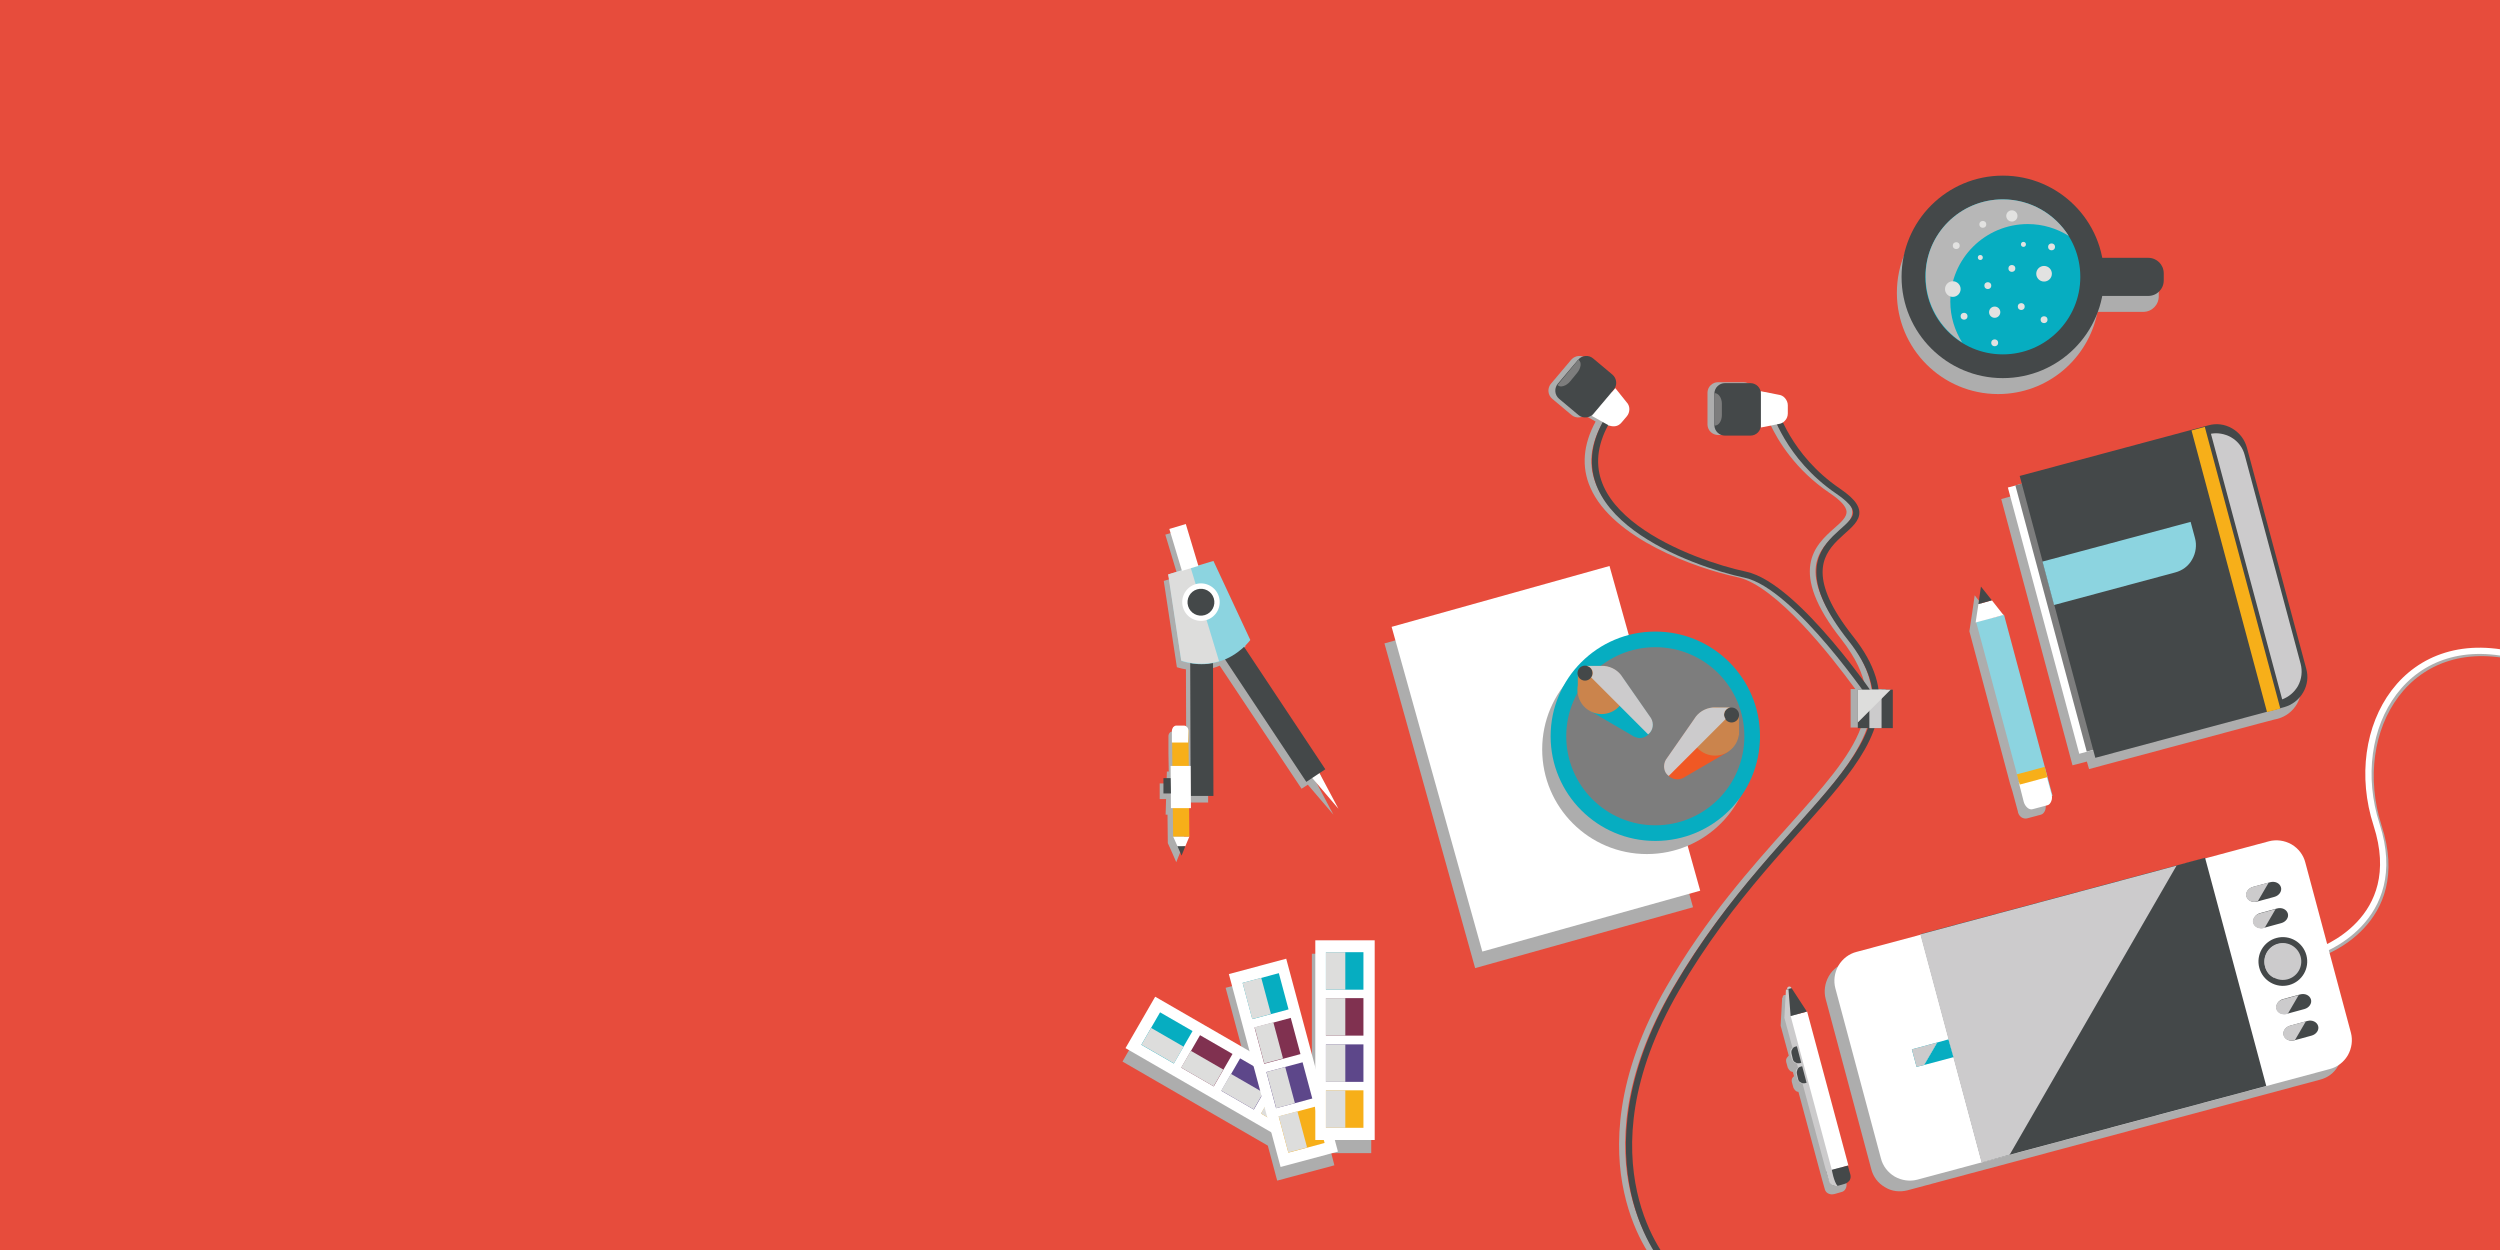 <?xml version="1.0" encoding="utf-8"?>
<!-- Generator: Adobe Illustrator 20.1.0, SVG Export Plug-In . SVG Version: 6.00 Build 0)  -->
<svg version="1.1" xmlns="http://www.w3.org/2000/svg" xmlns:xlink="http://www.w3.org/1999/xlink" x="0px" y="0px"
	 viewBox="0 0 800 400" style="enable-background:new 0 0 800 400;" xml:space="preserve">
<rect x="0" y="0" width="800" height="400" fill="#333333" stroke="none"/>
<style type="text/css">
	.st0{fill:#E74C3C;}
	.st1{clip-path:url(#SVGID_2_);}
	.st2{fill:#ADADAD;}
	.st3{clip-path:url(#SVGID_2_);fill:#ADADAD;}
	.st4{clip-path:url(#SVGID_2_);fill:none;stroke:#ADADAD;stroke-width:2;stroke-miterlimit:10;}
	.st5{clip-path:url(#SVGID_2_);fill:#FFFFFF;}
	.st6{fill:#FFFFFF;}
	.st7{fill:#06ADC1;}
	.st8{fill:#803150;}
	.st9{fill:#5D478A;}
	.st10{fill:#F7AF19;}
	.st11{fill:#DDDDDC;}
	
		.st12{clip-path:url(#SVGID_2_);fill:none;stroke:#FFFFFF;stroke-width:2;stroke-linecap:round;stroke-linejoin:round;stroke-miterlimit:10;}
	.st13{fill:#7D7D7D;}
	.st14{fill:#444849;}
	.st15{fill:#8CD4E0;}
	.st16{fill:#CCCBCC;}
	.st17{fill:#F05824;}
	.st18{fill:#CB844C;}
	.st19{clip-path:url(#SVGID_2_);fill:#CCCBCC;}
	
		.st20{clip-path:url(#SVGID_2_);fill:none;stroke:#444849;stroke-width:2;stroke-linecap:round;stroke-linejoin:round;stroke-miterlimit:10;}
	.st21{fill:#B7B7B7;}
	.st22{fill:#E2E2E1;}
</style>
<g id="background">
	<rect y="0" transform="matrix(-1 -4.489488e-11 4.489488e-11 -1 800 400)" class="st0" width="800" height="400"/>
</g>
<g id="objects">
	<g>
		<defs>
			<rect id="SVGID_1_" y="0" width="800" height="400"/>
		</defs>
		<clipPath id="SVGID_2_">
			<use xlink:href="#SVGID_1_"  style="overflow:visible;"/>
		</clipPath>
		<g class="st1">
			<path class="st2" d="M373.4,246.9h0.6l-0.1-6h0l0-1.6l0-1.2l0-2.3c0,0,0,0,0,0l0-0.3h0c0-0.3,0.1-0.6,0.3-0.9
				c0.2-0.3,0.6-0.5,0.9-0.5l2.7,0c0.3,0,0.7,0.2,0.9,0.5c0.2,0.3,0.3,0.6,0.3,0.9h0l0,0.3c0,0,0,0,0,0l0,3.7l0,0l0.1,7.6h0.5
				l-0.1-32.9c-1.8-0.3-2.9-0.7-2.9-0.7l-4.2-27.6l7.2-2.2l0,0l7.2-2.2l11.8,25.3c0,0-0.7,0.9-2,2.2l26.1,39.4l-1.9,1.2l5.9,11.1
				l-8.2-9.6l-2,1.3l-26.2-39.4c-0.6,0.3-1.2,0.5-1.9,0.7c-0.6,0.2-1.3,0.3-1.9,0.5l0.1,42.6h-7.3l0,3.9h-0.5l0.1,9.1h0l-1.3,3.1
				l-1.2,3l-1.3-3l-1.4-3.1l-0.1-9.1h-0.6L373.4,246.9z"/>
			<polygon class="st2" points="373.4,250.7 373.4,255.7 371.1,255.7 371.1,250.7 			"/>
			
				<rect x="374.7" y="169.7" transform="matrix(0.958 -0.288 0.288 0.958 -34.94 116.431)" class="st2" width="5.5" height="14"/>
		</g>
		<path class="st3" d="M639.4,61.3c15.8,0,29,11.3,31.8,26.3h14.6c2.8,0,5,2.2,5,5v2.2c0,2.8-2.2,5-5,5h-14.6
			c-2.9,15-16,26.3-31.8,26.3c-17.9,0-32.4-14.5-32.4-32.4S621.5,61.3,639.4,61.3z"/>
		
			<rect x="456.3" y="194" transform="matrix(0.963 -0.269 0.269 0.963 -48.583 141.81)" class="st3" width="72.4" height="107.9"/>
		<polygon class="st3" points="359.2,339.7 368.6,323.3 398.8,340.7 392.2,316.1 410.5,311.2 419.8,346 419.8,305.2 438.8,305.2 
			438.8,369 426,369 427,372.9 408.7,377.8 405.7,366.6 		"/>
		<path class="st4" d="M742.6,305.1c0,0,28.6-9.6,18.6-40.5c-10-30.9,9.5-64.3,46.5-53.6"/>
		<path class="st3" d="M572.4,337.8l-2.6-9.6l0.5-9l0.1,0v0l0.1,0c-0.1-0.4,0.1-0.7,0.5-0.8c0.4-0.1,0.7,0.1,0.8,0.5l0,0l0.1,0
			l4.9,7.5l13.2,49.3l0.8,2.8c0.2,0.6,0.1,1.3-0.2,1.9c-0.3,0.6-0.9,1-1.5,1.1l-2.1,0.6c0,0-0.1,0-0.1,0c0,0,0,0,0,0
			c-0.6,0.2-1.3,0.1-1.9-0.2c-0.6-0.3-1-0.9-1.1-1.5l-0.8-2.8l-7.6-28.2c-0.2,0-0.5-0.1-0.7-0.2c-0.4-0.3-0.7-0.7-0.9-1.1l-0.5-1.8
			c-0.1-0.5-0.1-1,0.2-1.4c0.1-0.2,0.3-0.4,0.5-0.5l-0.4-1.4c-0.2,0-0.5-0.1-0.7-0.2c-0.4-0.3-0.7-0.7-0.9-1.1l-0.5-1.8
			c-0.1-0.5-0.1-1,0.2-1.4C572.1,338.1,572.2,338,572.4,337.8z"/>
		<path class="st3" d="M585.2,312.4c1.3-2.3,3.4-3.8,5.8-4.4l20.5-5.5l0,0l91-24.4l0,0l20.5-5.5c2.4-0.6,5-0.4,7.2,1
			c2.3,1.3,3.8,3.4,4.4,5.8l14.6,54.5c0.6,2.4,0.4,5-1,7.2c-1.3,2.3-3.4,3.8-5.8,4.4l-20.5,5.5l0,0l-82,22l0,0l-9,2.4l0,0l-20.5,5.5
			c-2.4,0.6-5,0.4-7.2-1c-2.3-1.3-3.8-3.4-4.4-5.8l-14.6-54.5C583.6,317.3,583.9,314.7,585.2,312.4z"/>
		<g class="st1">
			<path class="st2" d="M496.2,122.9C496.2,123,496.2,123,496.2,122.9C496.3,123,496.3,123,496.2,122.9
				C496.3,123,496.2,123,496.2,122.9c0.1,0,0.1-0.1,0.1-0.1l6.5-7.7c0,0,0.1-0.1,0.1-0.1c0,0,0.1,0,0.1,0.1c0,0,0,0,0,0
				c0,0-0.1,0-0.1-0.1c1.2-1.3,3.3-1.5,4.7-0.3l6.2,5.2c1.4,1.2,1.6,3.4,0.4,4.8l-6.5,7.7c-1.2,1.4-3.4,1.6-4.8,0.4l-6.2-5.2
				C495.3,126.4,495.1,124.4,496.2,122.9z"/>
			<path class="st2" d="M514.7,124.1l3.6,4.5c0.5,0.6,0.9,1.4,0.9,2.2c0,0.9-0.3,1.7-0.8,2.3l-1.7,2c-0.5,0.6-1.3,1.1-2.1,1.2
				c-0.7,0.1-1.5,0-2.1-0.4c-3.7,6.8-4.3,13.3-1.6,19.4c6.7,15.6,32.8,24.9,45.7,27.6c13.6,2.9,32.6,27.8,39.7,37.7h0.7
				c-0.8-5-3.2-10.1-7.6-15.8c-17.6-22.2-8.5-30.4-2.4-35.8c2.2-1.9,4-3.6,3.9-5.3c-0.1-1.6-1.9-3.6-5.5-6
				c-10.9-7.4-16.5-16.7-19-22.1l-5.1,1v-0.8c0,1.9-1.5,3.4-3.4,3.4h-8.1c-1.8,0-3.3-1.4-3.4-3.2c0,0,0.1,0,0.1,0c0,0,0,0,0,0
				c0,0-0.1,0-0.1,0c0-0.1,0-0.1,0-0.2v-10.1c0-0.1,0-0.1,0-0.2c0,0,0.1,0,0.1,0c0,0,0,0,0,0c0,0-0.1,0-0.1,0
				c0.1-1.8,1.6-3.2,3.4-3.2h8.1c1.9,0,3.4,1.5,3.4,3.4v-0.8l5.6,1.1c0.8,0.1,1.6,0.5,2.1,1.1c0.6,0.6,0.9,1.5,0.9,2.3v2.6
				c0,0.8-0.3,1.6-0.9,2.3c-0.2,0.2-0.5,0.4-0.7,0.6c2.5,5.2,7.8,14.1,18.1,21.1c4.2,2.9,6.2,5.2,6.3,7.5c0.2,2.7-2,4.7-4.6,6.9
				c-5.8,5.2-13.8,12.3,2.7,33.1c4.8,6.1,7.3,11.6,8.1,17h3.8h0.7v12.3h-5.9c-3.5,10.2-12.6,20.4-23.7,32.8
				c-11.7,13.1-26.3,29.5-38.8,51.1c-16.5,28.5-16.4,50.6-13.4,64.2c3.2,14.7,10.4,22.8,10.5,22.9c0.4,0.4,0.3,1-0.1,1.4
				c-0.2,0.2-0.4,0.3-0.7,0.3c-0.3,0-0.5-0.1-0.7-0.3c-0.3-0.3-7.6-8.5-10.9-23.7c-3.1-13.9-3.2-36.7,13.6-65.8
				c12.6-21.9,27.3-38.3,39.1-51.5c10.9-12.2,19.6-21.9,23.1-31.4h-3.3v-1.8v-10.5h1.5c-7.6-10.4-25.4-33.2-37.7-35.8
				c-13.2-2.8-40-12.3-47.1-28.7c-2.9-6.6-2.3-13.8,1.7-21.1l-3.5-2L514.7,124.1z"/>
		</g>
		<path class="st3" d="M643.2,250.7l-13-48.7l0,0l0.9-5.9l0.8-5.6l3.5,4.5l3.7,4.7l15.5,58l0,0c0.1,0.6,0,1.2-0.2,1.7
			c-0.3,0.7-0.7,1.1-1.3,1.3l-4.5,1.2c-0.6,0.1-1.2,0-1.8-0.4c-0.4-0.3-0.8-0.8-1-1.4l0,0l-0.1-0.5l0,0l-1.7-6.3l0,0L643.2,250.7
			L643.2,250.7z"/>
		<path class="st3" d="M640.4,159.7l2.5-0.7l0,0l2.1-0.6l-0.7-2.4l60.4-16.2c2.5-0.7,5.2-0.4,7.6,1c2.4,1.4,4,3.6,4.7,6.1l19,70.8
			c0.7,2.5,0.4,5.2-1,7.6c-1.4,2.4-3.6,4-6.1,4.7l-1.3,0.3l0,0l-4.2,1.1v0l-54.9,14.7l-0.7-2.4l-4.6,1.2L640.4,159.7z"/>
		
			<rect x="458.6" y="188.7" transform="matrix(0.963 -0.269 0.269 0.963 -47.073 142.236)" class="st5" width="72.4" height="107.9"/>
		<circle class="st3" cx="527" cy="239.8" r="33.5"/>
		<g class="st1">
			<rect x="383.1" y="311.2" transform="matrix(0.5 -0.866 0.866 0.5 -100.888 511.566)" class="st6" width="19" height="63.9"/>
			<rect x="367.4" y="326.1" transform="matrix(0.5 -0.866 0.866 0.5 -100.881 489.451)" class="st7" width="12" height="12"/>
			<rect x="380.2" y="333.5" transform="matrix(0.5 -0.866 0.866 0.5 -100.898 504.159)" class="st8" width="12" height="12"/>
			<rect x="393" y="340.9" transform="matrix(0.5 -0.866 0.866 0.5 -100.885 518.956)" class="st9" width="12" height="12"/>
			
				<rect x="405.8" y="348.2" transform="matrix(0.5 -0.866 0.866 0.5 -100.899 533.675)" class="st10" width="12" height="12"/>
			
				<rect x="368.9" y="328.6" transform="matrix(0.5 -0.866 0.866 0.5 -103.761 489.471)" class="st11" width="6.2" height="12"/>
			
				<rect x="381.6" y="336" transform="matrix(0.5 -0.866 0.866 0.5 -103.806 504.094)" class="st11" width="6.2" height="12"/>
			
				<rect x="394.4" y="343.4" transform="matrix(0.5 -0.866 0.866 0.5 -103.807 518.852)" class="st11" width="6.2" height="12"/>
			
				<rect x="407.2" y="350.7" transform="matrix(0.5 -0.866 0.866 0.5 -103.809 533.61)" class="st11" width="6.2" height="12"/>
		</g>
		<path class="st12" d="M741.9,304.4c0,0,28.6-9.6,18.6-40.5c-10-30.9,9.5-64.3,46.5-53.6"/>
		<g class="st1">
			
				<rect x="401.1" y="308.2" transform="matrix(0.966 -0.259 0.259 0.966 -74.052 117.87)" class="st6" width="19" height="63.9"/>
			
				<rect x="398.9" y="312.8" transform="matrix(0.966 -0.259 0.259 0.966 -68.717 115.67)" class="st7" width="12" height="12"/>
			
				<rect x="402.7" y="327.1" transform="matrix(0.966 -0.259 0.259 0.966 -72.277 117.145)" class="st8" width="12" height="12"/>
			
				<rect x="406.5" y="341.3" transform="matrix(0.966 -0.259 0.259 0.966 -75.841 118.626)" class="st9" width="12" height="12"/>
			
				<rect x="410.4" y="355.6" transform="matrix(0.966 -0.259 0.259 0.966 -79.376 120.049)" class="st10" width="12" height="12"/>
			
				<rect x="399" y="313.5" transform="matrix(0.966 -0.259 0.259 0.966 -69.021 115.008)" class="st11" width="6.2" height="12"/>
			
				<rect x="402.8" y="327.8" transform="matrix(0.966 -0.259 0.259 0.966 -72.535 116.38)" class="st11" width="6.2" height="12"/>
			
				<rect x="406.6" y="342.1" transform="matrix(0.966 -0.259 0.259 0.966 -76.103 117.874)" class="st11" width="6.2" height="12"/>
			
				<rect x="410.5" y="356.3" transform="matrix(0.966 -0.259 0.259 0.966 -79.655 119.335)" class="st11" width="6.2" height="12"/>
		</g>
		<g class="st1">
		</g>
		<g class="st1">
			<rect x="420.9" y="300.9" class="st6" width="19" height="63.9"/>
			<rect x="424.3" y="304.7" class="st7" width="12" height="12"/>
			<rect x="424.3" y="319.4" class="st8" width="12" height="12"/>
			<rect x="424.3" y="334.2" class="st9" width="12" height="12"/>
			<rect x="424.3" y="348.9" class="st10" width="12" height="12"/>
			<rect x="424.3" y="304.7" class="st11" width="6.2" height="12"/>
			<rect x="424.3" y="319.4" class="st11" width="6.2" height="12"/>
			<rect x="424.3" y="334.2" class="st11" width="6.2" height="12"/>
			<rect x="424.3" y="348.9" class="st11" width="6.2" height="12"/>
		</g>
		<g class="st1">
			
				<rect x="652.7" y="145.8" transform="matrix(0.966 -0.259 0.259 0.966 -25.753 184.212)" class="st6" width="68.1" height="88.2"/>
			
				<rect x="655.1" y="145.1" transform="matrix(0.966 -0.259 0.259 0.966 -25.497 184.818)" class="st13" width="68.1" height="88.2"/>
			<path class="st14" d="M670.5,242.5l60.4-16.2c2.5-0.7,4.7-2.3,6.1-4.7c1.4-2.4,1.7-5.1,1-7.6l-19-70.8c-0.7-2.5-2.3-4.7-4.7-6.1
				c-2.4-1.4-5.1-1.7-7.6-1l-60.4,16.2L670.5,242.5z"/>
			
				<rect x="713.2" y="135.6" transform="matrix(0.966 -0.259 0.259 0.966 -22.784 191.478)" class="st10" width="4.4" height="93.3"/>
			<path class="st15" d="M702.4,172.2c0.6,2.2,0.3,4.7-0.9,6.8c-1.2,2.2-3.2,3.6-5.5,4.2l-38.7,10.4l-3.7-13.9L701,167L702.4,172.2z
				"/>
			<path class="st16" d="M707.5,138.8c2.1-0.4,4.4,0,6.4,1.1c2.3,1.3,3.8,3.4,4.4,5.7l17.9,66.8c0.6,2.3,0.4,4.9-0.9,7.2
				c-1.2,2-2.9,3.4-5,4.2L707.5,138.8z"/>
		</g>
		<g class="st1">
			<path class="st6" d="M601.9,370.7c0.6,2.4,2.2,4.5,4.4,5.8c2.3,1.3,4.9,1.6,7.2,1l132-35.4c2.4-0.6,4.5-2.2,5.8-4.4
				c1.3-2.3,1.6-4.9,1-7.2l-14.6-54.5c-0.6-2.4-2.2-4.5-4.4-5.8c-2.3-1.3-4.9-1.6-7.2-1l-132,35.4c-2.4,0.6-4.5,2.2-5.8,4.4
				c-1.3,2.3-1.6,4.9-1,7.2L601.9,370.7z"/>
			
				<rect x="622.7" y="285.5" transform="matrix(0.966 -0.259 0.259 0.966 -60.848 184.365)" class="st14" width="94.2" height="75.6"/>
			
				<ellipse transform="matrix(0.966 -0.259 0.259 0.966 -54.777 199.515)" class="st14" cx="730.4" cy="307.8" rx="7.8" ry="7.8"/>
			
				<ellipse transform="matrix(0.966 -0.259 0.259 0.966 -54.778 199.515)" class="st16" cx="730.4" cy="307.8" rx="5.9" ry="5.9"/>
			<path class="st14" d="M721.1,295.3c0.4,1.3,1.9,2,3.4,1.6l5.5-1.5c1.5-0.4,2.5-1.8,2.1-3.1c-0.4-1.3-1.9-2-3.4-1.6l-5.5,1.5
				C721.8,292.6,720.8,294,721.1,295.3z"/>
			<path class="st14" d="M730.8,331.3c0.4,1.3,1.9,2,3.4,1.6l5.5-1.5c1.5-0.4,2.5-1.8,2.1-3.1c-0.4-1.3-1.9-2-3.4-1.6l-5.5,1.5
				C731.4,328.6,730.4,330,730.8,331.3z"/>
			<path class="st14" d="M728.5,322.8c0.4,1.3,1.9,2,3.4,1.6l5.5-1.5c1.5-0.4,2.5-1.8,2.1-3.1c-0.4-1.3-1.9-2-3.4-1.6l-5.5,1.5
				C729.1,320.1,728.2,321.5,728.5,322.8z"/>
			<path class="st16" d="M724.8,309.3c-0.8-3.1,1-6.3,4.1-7.2c1.6-0.4,3.3-0.1,4.6,0.7l-5.8,10.1C726.3,312.3,725.2,311,724.8,309.3
				z"/>
			<polygon class="st16" points="634.1,372 614.5,299 696.5,277 643.1,369.5 			"/>
			<path class="st16" d="M731.8,324.5c-1.5,0.4-3.1-0.3-3.4-1.6c-0.4-1.3,0.6-2.7,2.1-3.1l5.1-1.4l-3.5,6L731.8,324.5z"/>
			<path class="st16" d="M734.1,332.9c-1.5,0.4-3.1-0.3-3.4-1.6c-0.4-1.3,0.6-2.7,2.1-3.1l5.1-1.4l-3.5,6L734.1,332.9z"/>
			<path class="st16" d="M724.4,297c-1.5,0.4-3.1-0.3-3.4-1.6c-0.4-1.3,0.6-2.7,2.1-3.1l5.1-1.4l-3.5,6L724.4,297z"/>
			<g>
				<path class="st14" d="M718.9,286.9c0.4,1.3,1.9,2,3.4,1.6l5.5-1.5c1.5-0.4,2.5-1.8,2.1-3.1c-0.4-1.3-1.9-2-3.4-1.6l-5.5,1.5
					C719.5,284.2,718.5,285.6,718.9,286.9z"/>
				<path class="st16" d="M722.2,288.5c-1.5,0.4-3.1-0.3-3.4-1.6c-0.4-1.3,0.6-2.7,2.1-3.1l5.1-1.4l-3.5,6L722.2,288.5z"/>
			</g>
			<polygon class="st7" points="625.1,338.3 615.7,340.8 619.9,333.6 623.5,332.6 			"/>
			<polygon class="st7" points="613.3,341.4 611.8,335.8 619.9,333.6 615.7,340.8 			"/>
			<polygon class="st16" points="613.3,341.4 611.8,335.8 619.9,333.6 615.7,340.8 			"/>
		</g>
		<g class="st1">
			<circle class="st7" cx="529.7" cy="235.6" r="33.5"/>
			<circle class="st13" cx="529.7" cy="235.6" r="28.5"/>
			<circle class="st13" cx="529.7" cy="235.6" r="21.2"/>
		</g>
		<g class="st1">
			<path class="st17" d="M538.3,249.1c0.3-0.1,0.6-0.3,0.9-0.5l13.9-8.1L542.3,230l-8.7,12.5l0,0c-0.6,0.7-1,1.7-1,2.7
				c0,2.3,1.9,4.2,4.2,4.2C537.2,249.4,537.8,249.3,538.3,249.1L538.3,249.1L538.3,249.1z"/>
			<circle class="st18" cx="548.8" cy="234.1" r="7.7"/>
			<polygon class="st18" points="553.6,226.4 548.1,226.4 556.5,235.4 556.5,229.3 			"/>
			<circle class="st14" cx="554.1" cy="228.8" r="2.4"/>
		</g>
		<path class="st19" d="M532.5,245.2c0-1,0.4-2,1-2.7l0,0l8.7-12.5c1.2-2,3.4-3.4,5.9-3.6l0,0h5.5l0,0c-1.1,0.2-1.9,1.2-1.9,2.3
			c0,0.5,0.2,1,0.5,1.4l-18.2,18.2C533,247.6,532.5,246.5,532.5,245.2z"/>
		<g class="st1">
			<path class="st7" d="M523.1,235.8c-0.3-0.1-0.6-0.3-0.9-0.5l-13.9-8.1l10.8-10.4l8.7,12.5l0,0c0.6,0.7,1,1.7,1,2.7
				c0,2.3-1.9,4.2-4.2,4.2C524.1,236.1,523.6,236,523.1,235.8L523.1,235.8L523.1,235.8z"/>
			<circle class="st18" cx="512.5" cy="220.8" r="7.7"/>
			<polygon class="st18" points="507.7,213.1 513.3,213.1 504.9,222 504.9,216 			"/>
			<circle class="st14" cx="507.2" cy="215.4" r="2.4"/>
		</g>
		<path class="st19" d="M528.9,231.9c0-1-0.4-2-1-2.7l0,0l-8.7-12.5c-1.2-2-3.4-3.4-5.9-3.6l0,0h-5.5l0,0c1.1,0.2,1.9,1.2,1.9,2.3
			c0,0.5-0.2,1-0.5,1.4l18.2,18.2C528.3,234.3,528.9,233.2,528.9,231.9z"/>
		<g class="st1">
			
				<rect x="639.9" y="197" transform="matrix(0.966 -0.259 0.259 0.966 -36.783 174.499)" class="st15" width="9.2" height="60"/>
			<path class="st6" d="M647.6,256.6c0.2,0.7,0.6,1.4,1.2,1.9c0.6,0.5,1.2,0.6,1.8,0.4l4.5-1.2c0.6-0.1,1-0.6,1.3-1.3
				c0.3-0.7,0.3-1.5,0.1-2.2l-1.7-6.3l-8.8,2.4L647.6,256.6z"/>
			<polygon class="st6" points="632.2,199.2 633.1,193.3 637.4,192.1 641.1,196.8 			"/>
			<polygon class="st14" points="633.9,187.7 637.4,192.1 633.1,193.3 			"/>
			
				<rect x="645.6" y="246.6" transform="matrix(0.966 -0.259 0.259 0.966 -42.107 176.776)" class="st10" width="9.2" height="3.4"/>
		</g>
		<g class="st1">
			
				<ellipse transform="matrix(0.966 -0.259 0.259 0.966 -62.398 159.024)" class="st16" cx="572.5" cy="316.4" rx="0.7" ry="0.7"/>
			
				<rect x="577.8" y="323.8" transform="matrix(0.966 -0.259 0.259 0.966 -70.599 162.378)" class="st6" width="7.1" height="51"/>
			<polygon class="st14" points="571.8,316.6 573.3,316.2 578.2,323.7 571.3,325.6 			"/>
			<path class="st14" d="M585.3,377.7c0.2,0.6,0.6,1.1,1.1,1.5c0.6,0.3,1.2,0.4,1.9,0.2l2.1-0.6c0.6-0.2,1.1-0.6,1.5-1.1
				c0.3-0.6,0.4-1.2,0.2-1.9l-0.8-2.8l-6.9,1.8L585.3,377.7z"/>
			<path class="st16" d="M586.3,379.2c-0.6-0.3-1-0.9-1.1-1.5l-0.8-2.8l-7.6-28.2c-0.2,0-0.5-0.1-0.7-0.2c-0.4-0.3-0.7-0.7-0.9-1.1
				l-0.5-1.8c-0.1-0.5-0.1-1,0.2-1.4c0.1-0.2,0.3-0.4,0.5-0.5l-0.4-1.4c-0.2,0-0.5-0.1-0.7-0.2c-0.4-0.3-0.7-0.7-0.9-1.1l-0.5-1.8
				c-0.1-0.5-0.1-1,0.2-1.4c0.1-0.2,0.3-0.4,0.5-0.5l-2.6-9.6l0.5-9l0.1,0l0.7-0.2l0.7,8.6l13.2,49.3c0,0,0.6,3.7,1.8,5.1
				C587.6,379.6,586.9,379.5,586.3,379.2z"/>
			<path class="st14" d="M575.4,345.3c0.1,0.5,0.4,0.9,0.9,1.1c0.4,0.3,0.9,0.3,1.4,0.2l0.4-0.1l-1.4-5.3l-0.4,0.1
				c-0.5,0.1-0.9,0.4-1.1,0.9s-0.3,0.9-0.2,1.4L575.4,345.3z"/>
			<path class="st14" d="M573.7,338.9c0.1,0.5,0.4,0.9,0.9,1.1c0.4,0.3,0.9,0.3,1.4,0.2l0.4-0.1l-1.4-5.3l-0.4,0.1
				c-0.5,0.1-0.9,0.4-1.1,0.9c-0.3,0.4-0.3,0.9-0.2,1.4L573.7,338.9z"/>
		</g>
		<path class="st20" d="M600.4,225.3c0,0-25.4-37.9-41.9-41.4c-16.5-3.5-62.4-19.7-43.7-50.2"/>
		<path class="st20" d="M567.8,131c0,0,4.3,15.2,20.3,26.1c21.6,14.6-25.3,10.1,4.2,47.3c27.5,34.8-21.1,52-55.9,112.1
			c-32.3,55.8-2.8,88.3-2.8,88.3"/>
		<g class="st1">
			<path class="st14" d="M548.7,125.8C548.7,125.8,548.7,125.8,548.7,125.8c0,0-0.1,0-0.1,0c0.1-1.8,1.6-3.2,3.4-3.2h8.1
				c1.9,0,3.4,1.5,3.4,3.4V136c0,1.9-1.5,3.4-3.4,3.4H552c-1.8,0-3.3-1.4-3.4-3.2c0,0,0.1,0,0.1,0c0,0,0,0,0,0c0,0-0.1,0-0.1,0
				c0-0.1,0-0.1,0-0.2V126c0-0.1,0-0.1,0-0.2C548.7,125.8,548.7,125.8,548.7,125.8z"/>
			<path class="st6" d="M563.5,136.8l5.6-1.1c0.8-0.1,1.6-0.5,2.1-1.1c0.6-0.6,0.9-1.5,0.9-2.3v-2.6c0-0.8-0.3-1.6-0.9-2.3
				c-0.6-0.7-1.3-1-2.1-1.1l-5.6-1.1V136.8z"/>
			<path class="st13" d="M548.6,126c0-0.1,0-0.1,0-0.2c0,0,0.1,0,0.1,0c1.2,0,2.3,1.5,2.3,3.4v3.6c0,1.9-1,3.4-2.3,3.4
				c0,0-0.1,0-0.1,0c0-0.1,0-0.1,0-0.2V126z"/>
		</g>
		<g class="st1">
			<path class="st14" d="M505.2,115.1C505.2,115.1,505.2,115.1,505.2,115.1c0,0-0.1,0-0.1-0.1c1.2-1.3,3.3-1.5,4.7-0.3l6.2,5.2
				c1.4,1.2,1.6,3.4,0.4,4.8l-6.5,7.7c-1.2,1.4-3.4,1.6-4.8,0.4l-6.2-5.2c-1.4-1.2-1.6-3.2-0.5-4.7c0,0,0,0.1,0.1,0.1c0,0,0,0,0,0
				c0,0,0-0.1-0.1-0.1c0,0,0.1-0.1,0.1-0.1l6.5-7.7C505,115.2,505.1,115.1,505.2,115.1C505.1,115.1,505.2,115.1,505.2,115.1z"/>
			<path class="st6" d="M509.4,133.1l5,2.8c0.7,0.4,1.5,0.6,2.4,0.5c0.9-0.1,1.6-0.6,2.1-1.2l1.7-2c0.5-0.6,0.8-1.4,0.8-2.3
				c0-0.9-0.4-1.7-0.9-2.2l-3.6-4.5L509.4,133.1z"/>
			<path class="st13" d="M505,115.2c0,0,0.1-0.1,0.1-0.1c0,0,0.1,0,0.1,0.1c1,0.8,0.7,2.6-0.5,4.1l-2.3,2.8c-1.2,1.4-3,2-3.9,1.2
				c0,0,0-0.1-0.1-0.1c0,0,0.1-0.1,0.1-0.1L505,115.2z"/>
		</g>
		<g class="st1">
			<rect x="594.5" y="220.7" class="st14" width="11.2" height="12.3"/>
			<rect x="598.2" y="220.7" class="st16" width="3.9" height="12.3"/>
			<polygon class="st11" points="594.5,220.7 605,220.7 594.5,231.2 			"/>
		</g>
		<g class="st1">
			<path class="st14" d="M666.7,89.7c0,2.8,2.2,5,5,5h15.7c2.8,0,5-2.2,5-5v-2.2c0-2.8-2.2-5-5-5h-15.7c-2.8,0-5,2.2-5,5V89.7z"/>
			<circle class="st14" cx="640.9" cy="88.6" r="32.4"/>
			<circle class="st7" cx="640.9" cy="88.6" r="24.8"/>
			<path class="st21" d="M640.9,63.8c8.9,0,16.7,4.7,21.1,11.7c-3.8-2.4-8.3-3.8-13.1-3.8c-13.7,0-24.8,11.1-24.8,24.8
				c0,4.8,1.4,9.3,3.8,13.1c-7-4.4-11.7-12.2-11.7-21.1C616.1,74.9,627.2,63.8,640.9,63.8z"/>
			<circle class="st22" cx="654.1" cy="87.6" r="2.5"/>
			<circle class="st22" cx="624.9" cy="92.5" r="2.5"/>
			<circle class="st22" cx="638.3" cy="99.9" r="1.8"/>
			<circle class="st22" cx="643.8" cy="69.1" r="1.8"/>
			<circle class="st22" cx="647.5" cy="78.2" r="0.8"/>
			<circle class="st22" cx="643.8" cy="85.9" r="1.1"/>
			<circle class="st22" cx="634.5" cy="71.8" r="1.1"/>
			<circle class="st22" cx="646.8" cy="98.1" r="1.1"/>
			<circle class="st22" cx="638.3" cy="109.7" r="1.1"/>
			<circle class="st22" cx="633.7" cy="82.4" r="0.8"/>
			<circle class="st22" cx="626" cy="78.6" r="1.1"/>
			<circle class="st22" cx="636.1" cy="91.4" r="1.1"/>
			<circle class="st22" cx="656.5" cy="79" r="1.1"/>
			<circle class="st22" cx="654.1" cy="102.3" r="1.1"/>
			<circle class="st22" cx="628.5" cy="101.2" r="1.1"/>
		</g>
		<g class="st1">
			<g>
				<polygon class="st6" points="380.6,267.7 379.3,270.8 376.8,270.8 375.4,267.7 				"/>
				<polygon class="st14" points="378.1,273.8 376.8,270.8 379.3,270.8 				"/>
				<polygon class="st10" points="375.1,239.1 375.1,239.1 375.1,237.5 375.1,233.6 380.3,233.6 380.6,267.7 375.4,267.7 				"/>
				<path class="st6" d="M380.3,233.9c0-0.4-0.1-0.9-0.4-1.2c-0.3-0.3-0.6-0.5-0.9-0.5l-2.7,0c-0.3,0-0.6,0.2-0.9,0.5
					c-0.2,0.3-0.4,0.8-0.4,1.2l0,3.7l5.2,0L380.3,233.9z"/>
			</g>
			<polygon class="st6" points="428.3,258.8 420.8,244.7 418,246.7 			"/>
			
				<rect x="398.5" y="185.3" transform="matrix(0.833 -0.553 0.553 0.833 -54.445 258.908)" class="st14" width="7.3" height="68.8"/>
			<polygon class="st14" points="388.3,254.7 381,254.7 380.8,190.7 388.1,190.7 			"/>
			<polygon class="st6" points="381.1,258.6 374.7,258.6 374.6,245.1 381,245.1 			"/>
			<polygon class="st14" points="374.7,253.9 372.3,253.9 372.3,249 374.6,249 			"/>
			<path class="st15" d="M378,211.5c0,0,5.7,2.2,12.1,0.2c6.4-1.9,10-6.9,10-6.9l-11.8-25.3l-14.4,4.3L378,211.5z"/>
			<path class="st11" d="M373.8,183.8l7.2-2.2l9.1,30c-6.4,1.9-12.1-0.2-12.1-0.2L373.8,183.8z"/>
			<ellipse transform="matrix(0.957 -0.289 0.289 0.957 -39.311 119.167)" class="st6" cx="384.4" cy="192.9" rx="6" ry="6"/>
			
				<ellipse transform="matrix(0.957 -0.289 0.289 0.957 -39.316 119.197)" class="st14" cx="384.4" cy="192.9" rx="4.3" ry="4.3"/>
			
				<rect x="376" y="167.9" transform="matrix(0.958 -0.288 0.288 0.958 -34.377 116.706)" class="st6" width="5.5" height="14"/>
		</g>
	</g>
</g>
</svg>
